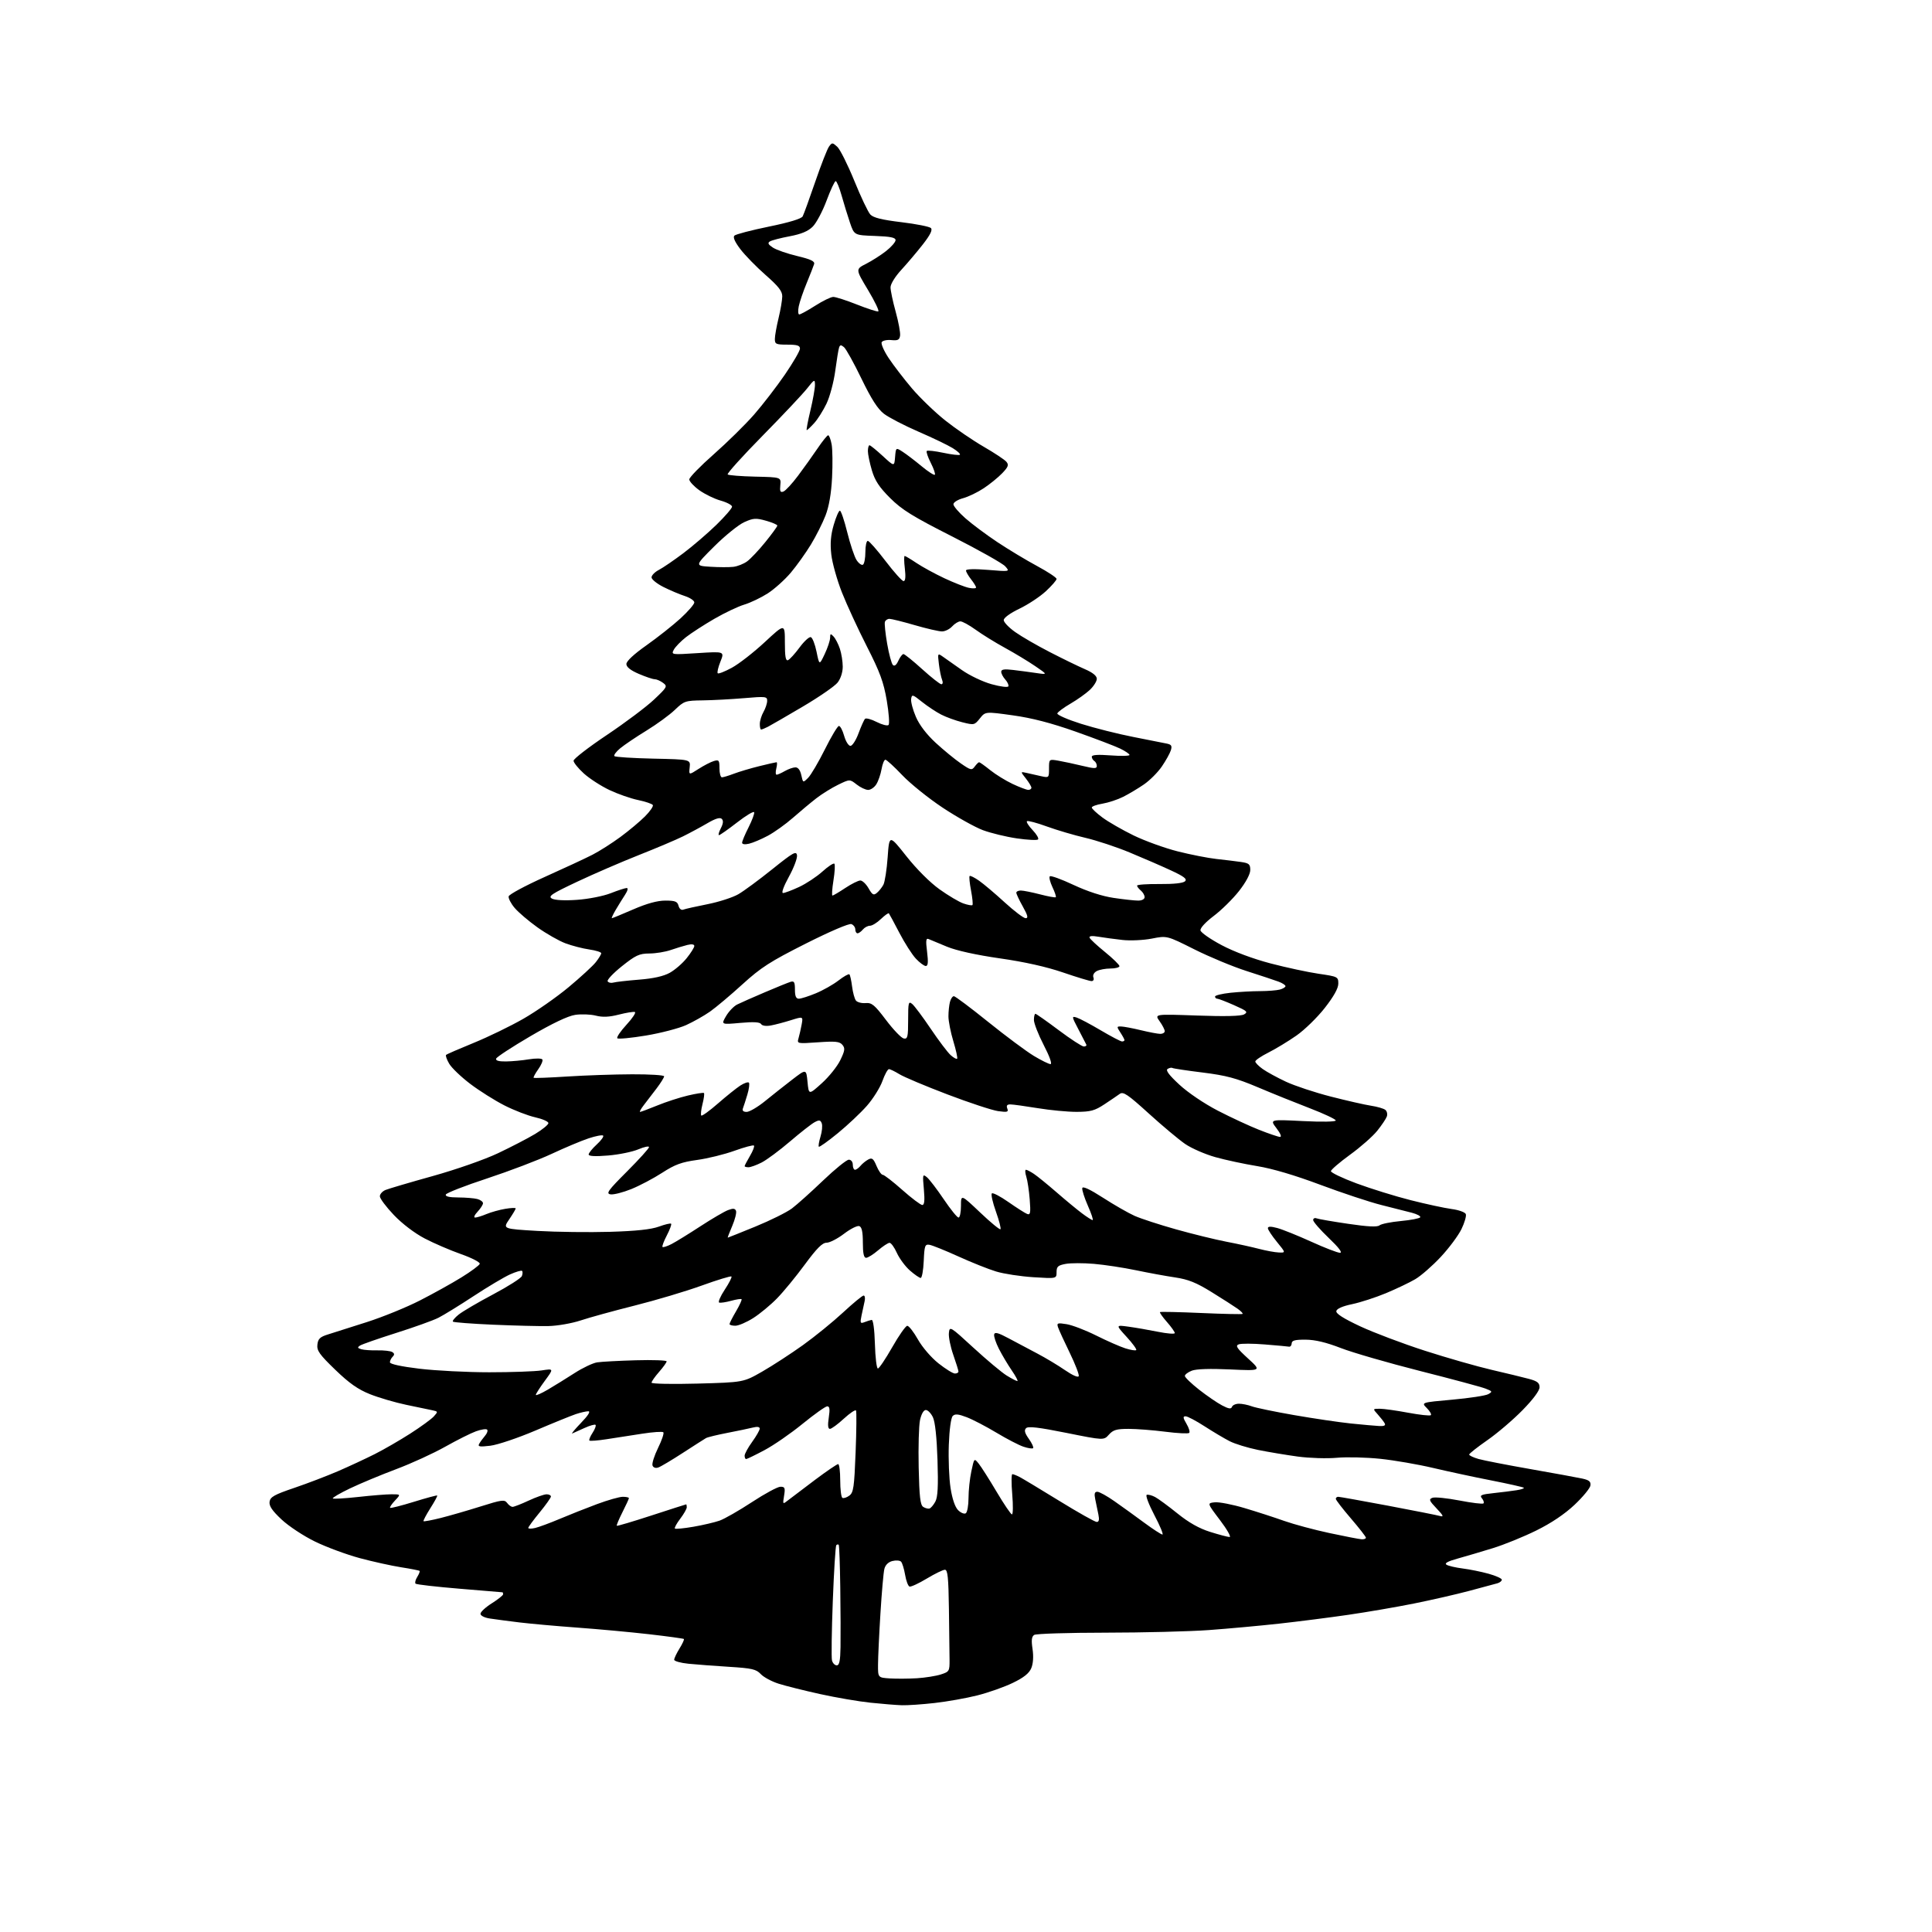 <?xml version="1.0" encoding="UTF-8" standalone="no"?>
<svg 
  version="1.1" 
  xmlns="http://www.w3.org/2000/svg" 
  xmlns:xlink="http://www.w3.org/1999/xlink" 
  xmlns:svg="http://www.w3.org/2000/svg"
  xmlns:rdf="http://www.w3.org/1999/02/22-rdf-syntax-ns#"
  xmlns:cc="http://creativecommons.org/ns#"
  xmlns:dc="http://purl.org/dc/elements/1.1/"
  viewBox="0 0 768 768"
  width="768"
  height="768"
>
<style>svg {background-color: white; }</style>"
<path stroke="none" fill="black" fill-rule="evenodd" d="M358.50,677.86C356.30,677.79 350.70,677.34 346.05,676.85C341.41,676.37 332.41,674.83 326.05,673.43C319.70,672.03 312.25,670.17 309.50,669.29C306.75,668.42 303.56,666.70 302.41,665.47C300.60,663.54 298.91,663.15 289.91,662.59C284.18,662.23 276.91,661.69 273.75,661.37C270.59,661.06 268.00,660.34 268.00,659.77C268.00,659.20 268.95,657.20 270.11,655.32C271.28,653.43 272.06,651.73 271.86,651.53C271.66,651.34 265.43,650.48 258.00,649.63C250.57,648.78 237.75,647.60 229.50,647.00C221.25,646.40 210.90,645.47 206.50,644.94C202.10,644.40 196.81,643.71 194.75,643.39C192.60,643.07 191.00,642.26 191.00,641.50C191.00,640.78 193.02,638.90 195.50,637.34C197.97,635.78 200.00,634.16 200.00,633.75C200.00,633.34 199.89,632.98 199.75,632.96C199.61,632.94 191.92,632.30 182.66,631.54C173.39,630.77 165.53,629.87 165.19,629.53C164.85,629.19 165.15,627.99 165.86,626.86C166.56,625.73 166.98,624.65 166.79,624.46C166.60,624.27 163.31,623.62 159.47,623.02C155.64,622.42 148.22,620.78 143.00,619.38C137.78,617.97 129.79,615.02 125.25,612.81C120.67,610.58 114.75,606.67 111.92,604.02C108.16,600.49 106.92,598.64 107.16,596.95C107.45,595.04 109.04,594.15 117.00,591.45C122.22,589.68 130.10,586.66 134.50,584.76C138.90,582.85 145.43,579.81 149.00,578.01C152.57,576.21 158.91,572.55 163.09,569.87C167.26,567.20 171.47,564.13 172.45,563.05C174.16,561.16 174.14,561.08 171.86,560.60C170.56,560.33 165.90,559.36 161.50,558.44C157.10,557.52 150.62,555.62 147.10,554.22C142.29,552.30 138.84,549.88 133.27,544.50C126.97,538.42 125.89,536.89 126.17,534.49C126.44,532.16 127.22,531.43 130.50,530.42C132.70,529.74 139.63,527.54 145.89,525.53C152.16,523.52 161.61,519.67 166.89,516.97C172.18,514.27 179.62,510.14 183.43,507.78C187.24,505.43 190.52,503.00 190.71,502.39C190.91,501.78 187.57,500.05 183.29,498.54C179.00,497.03 172.49,494.23 168.82,492.31C164.82,490.22 159.90,486.48 156.57,482.99C153.51,479.78 151.00,476.43 151.00,475.55C151.00,474.68 152.01,473.54 153.25,473.03C154.49,472.52 162.90,470.04 171.95,467.52C181.25,464.93 192.55,460.98 197.95,458.43C203.20,455.94 209.86,452.49 212.75,450.75C215.64,449.00 218.00,447.07 218.00,446.45C218.00,445.83 215.63,444.79 212.73,444.14C209.84,443.49 204.32,441.36 200.48,439.40C196.64,437.44 190.54,433.60 186.93,430.86C183.32,428.12 179.56,424.53 178.58,422.87C177.61,421.22 177.04,419.63 177.33,419.34C177.61,419.05 182.54,416.91 188.28,414.57C194.02,412.23 202.90,407.92 208.02,404.99C213.14,402.06 221.24,396.41 226.01,392.44C230.78,388.47 235.65,383.99 236.84,382.48C238.03,380.97 239.00,379.37 239.00,378.93C239.00,378.48 236.86,377.81 234.25,377.43C231.64,377.06 227.37,375.95 224.77,374.98C222.18,374.01 217.17,371.15 213.64,368.64C210.12,366.12 206.03,362.64 204.57,360.90C203.10,359.16 202.04,357.10 202.20,356.32C202.37,355.54 208.80,352.08 216.50,348.62C224.20,345.17 232.75,341.19 235.50,339.78C238.25,338.37 243.25,335.19 246.62,332.71C249.98,330.23 254.38,326.56 256.39,324.54C258.40,322.53 259.80,320.49 259.51,320.01C259.21,319.53 256.58,318.64 253.67,318.03C250.75,317.43 245.63,315.64 242.29,314.06C238.95,312.48 234.36,309.52 232.10,307.48C229.85,305.44 228.00,303.15 228.00,302.40C228.00,301.65 233.96,297.04 241.25,292.16C248.54,287.28 256.98,280.94 260.00,278.08C265.26,273.11 265.41,272.82 263.56,271.44C262.49,270.65 261.00,270.00 260.24,270.00C259.49,270.00 256.65,269.04 253.94,267.88C250.62,266.45 249.00,265.16 249.00,263.95C249.00,262.82 252.02,260.01 256.98,256.52C261.36,253.42 267.44,248.62 270.48,245.85C273.51,243.07 276.00,240.20 276.00,239.48C276.00,238.75 274.31,237.61 272.25,236.94C270.19,236.27 266.36,234.66 263.75,233.35C261.14,232.04 259.00,230.31 259.00,229.51C259.00,228.71 260.31,227.37 261.92,226.54C263.52,225.71 267.91,222.71 271.67,219.88C275.43,217.05 281.31,211.99 284.75,208.65C288.19,205.30 291.00,202.04 291.00,201.41C291.00,200.78 288.95,199.69 286.45,198.99C283.95,198.29 280.13,196.42 277.95,194.85C275.78,193.28 274.00,191.35 274.00,190.57C274.00,189.79 278.39,185.28 283.75,180.56C289.11,175.83 296.33,168.73 299.78,164.78C303.23,160.83 308.74,153.67 312.03,148.88C315.31,144.08 318.00,139.45 318.00,138.58C318.00,137.35 316.89,137.00 313.00,137.00C308.48,137.00 308.00,136.79 308.02,134.75C308.02,133.51 308.68,129.80 309.48,126.50C310.28,123.20 310.94,119.30 310.96,117.83C310.99,115.78 309.48,113.83 304.36,109.34C300.70,106.13 296.19,101.51 294.33,99.08C292.13,96.19 291.29,94.31 291.93,93.67C292.47,93.13 298.62,91.52 305.60,90.09C313.73,88.43 318.57,86.96 319.08,86.00C319.52,85.17 321.76,78.99 324.07,72.26C326.38,65.53 328.84,59.23 329.54,58.27C330.75,56.61 330.92,56.62 332.82,58.34C333.92,59.33 336.96,65.40 339.58,71.82C342.19,78.25 345.06,84.29 345.96,85.26C347.13,86.54 350.56,87.39 358.30,88.32C364.19,89.03 369.48,90.08 370.05,90.65C370.78,91.38 369.81,93.35 366.89,97.10C364.57,100.07 360.72,104.62 358.34,107.21C355.83,109.93 354.00,112.89 354.00,114.23C354.00,115.50 354.92,119.87 356.05,123.93C357.17,128.00 357.96,132.26 357.80,133.41C357.56,135.11 356.91,135.44 354.35,135.19C352.62,135.01 350.88,135.38 350.50,136.00C350.12,136.62 351.36,139.48 353.27,142.36C355.18,145.23 359.35,150.66 362.53,154.41C365.72,158.16 371.68,163.90 375.78,167.16C379.88,170.41 386.74,175.10 391.02,177.57C395.30,180.04 399.37,182.74 400.06,183.57C401.09,184.81 400.80,185.60 398.40,188.11C396.81,189.77 393.50,192.46 391.06,194.08C388.62,195.70 384.90,197.49 382.81,198.05C380.71,198.62 379.00,199.70 379.00,200.45C379.00,201.21 381.14,203.71 383.75,206.01C386.36,208.32 392.10,212.59 396.50,215.52C400.90,218.44 407.99,222.71 412.25,225.00C416.51,227.30 420.00,229.60 420.00,230.13C420.00,230.65 418.09,232.85 415.75,235.02C413.41,237.19 408.69,240.31 405.25,241.96C401.58,243.72 399.00,245.59 399.00,246.50C399.00,247.35 401.06,249.49 403.58,251.27C406.09,253.05 412.28,256.63 417.33,259.22C422.37,261.82 428.64,264.87 431.25,266.00C434.38,267.35 436.00,268.67 436.00,269.84C436.00,270.82 434.76,272.79 433.25,274.22C431.74,275.65 428.28,278.11 425.57,279.69C422.87,281.26 420.49,283.02 420.30,283.59C420.11,284.16 424.35,286.02 429.73,287.72C435.10,289.41 444.45,291.77 450.50,292.95C456.55,294.14 462.54,295.32 463.81,295.59C465.67,295.97 465.98,296.50 465.42,298.28C465.04,299.50 463.42,302.40 461.83,304.72C460.24,307.04 457.04,310.24 454.72,311.83C452.40,313.43 448.70,315.63 446.50,316.74C444.30,317.85 440.59,319.08 438.25,319.47C435.91,319.86 434.00,320.55 434.00,321.00C434.00,321.46 435.91,323.25 438.25,324.98C440.59,326.72 446.16,329.92 450.63,332.10C455.10,334.27 462.97,337.12 468.13,338.43C473.28,339.73 480.20,341.09 483.50,341.45C486.80,341.81 491.19,342.34 493.25,342.64C496.51,343.11 497.00,343.52 497.00,345.84C497.00,347.47 495.27,350.70 492.53,354.20C490.07,357.33 485.55,361.79 482.48,364.10C479.19,366.59 477.03,368.94 477.21,369.86C477.38,370.71 481.15,373.34 485.60,375.70C490.53,378.32 498.12,381.15 505.05,382.97C511.30,384.61 519.92,386.46 524.21,387.09C531.79,388.20 532.00,388.30 532.00,391.01C532.00,392.86 530.19,396.11 526.62,400.67C523.67,404.44 518.61,409.38 515.37,411.64C512.14,413.90 507.14,416.93 504.25,418.39C501.36,419.84 499.00,421.45 499.00,421.95C499.00,422.45 500.32,423.80 501.94,424.95C503.55,426.10 507.71,428.37 511.19,430.00C514.66,431.62 522.67,434.28 529.00,435.90C535.33,437.52 542.52,439.16 545.00,439.54C547.48,439.92 550.04,440.66 550.69,441.19C551.35,441.71 551.61,442.90 551.29,443.82C550.96,444.75 549.24,447.30 547.48,449.50C545.71,451.70 540.86,455.98 536.69,459.00C532.53,462.02 529.10,464.97 529.06,465.55C529.03,466.13 533.61,468.32 539.25,470.42C544.89,472.51 554.53,475.51 560.69,477.07C566.84,478.63 574.19,480.22 577.02,480.60C579.86,480.97 582.40,481.88 582.68,482.62C582.97,483.36 582.19,486.05 580.95,488.60C579.71,491.15 576.00,496.14 572.69,499.68C569.38,503.22 564.82,507.20 562.55,508.52C560.29,509.85 555.08,512.33 550.97,514.05C546.86,515.76 540.80,517.73 537.50,518.42C533.71,519.21 531.39,520.22 531.21,521.17C531.01,522.19 534.03,524.11 540.71,527.24C546.09,529.75 557.69,534.13 566.48,536.96C575.27,539.79 587.20,543.20 592.98,544.54C598.77,545.88 605.41,547.49 607.75,548.12C611.11,549.02 612.00,549.72 612.00,551.45C612.00,552.82 609.43,556.28 605.22,560.57C601.49,564.38 595.20,569.75 591.24,572.50C587.28,575.25 584.03,577.82 584.02,578.20C584.01,578.59 585.69,579.38 587.75,579.97C589.81,580.55 599.15,582.37 608.50,584.01C617.85,585.65 627.08,587.34 629.00,587.76C631.72,588.36 632.44,588.97 632.22,590.51C632.06,591.61 629.22,595.06 625.90,598.19C621.95,601.90 616.66,605.46 610.68,608.41C605.63,610.90 597.90,614.04 593.50,615.40C589.10,616.76 582.83,618.61 579.57,619.52C575.46,620.66 574.07,621.42 575.02,622.01C575.78,622.48 578.68,623.15 581.45,623.50C584.23,623.85 588.86,624.79 591.75,625.59C594.64,626.40 597.00,627.46 597.00,627.96C597.00,628.46 596.21,629.10 595.25,629.38C594.29,629.66 589.23,631.02 584.00,632.41C578.77,633.80 568.88,636.06 562.00,637.44C555.12,638.82 543.42,640.83 536.00,641.91C528.58,642.99 516.20,644.57 508.50,645.42C500.80,646.27 488.20,647.42 480.50,647.98C472.80,648.54 454.35,649.00 439.50,649.01C424.65,649.02 411.88,649.42 411.12,649.90C410.09,650.56 409.92,651.97 410.45,655.50C410.89,658.47 410.71,661.28 409.96,663.10C409.10,665.16 407.00,666.85 402.63,668.96C399.26,670.60 392.90,672.84 388.50,673.95C384.10,675.06 376.45,676.42 371.50,676.97C366.55,677.53 360.70,677.93 358.50,677.86zM364.50,667.13C367.80,666.92 372.07,666.24 374.00,665.62C377.36,664.54 377.50,664.30 377.46,659.75C377.44,657.14 377.32,648.02 377.21,639.50C377.04,627.09 376.72,624.00 375.62,624.00C374.86,624.00 371.62,625.58 368.41,627.51C365.20,629.44 362.12,630.87 361.55,630.68C360.99,630.50 360.19,628.39 359.79,625.99C359.38,623.60 358.65,621.25 358.17,620.77C357.68,620.28 356.14,620.18 354.73,620.53C353.12,620.94 351.94,622.10 351.55,623.67C351.20,625.04 350.50,632.99 349.99,641.33C349.47,649.68 349.04,658.84 349.03,661.70C349.00,666.89 349.00,666.89 353.75,667.20C356.36,667.36 361.20,667.33 364.50,667.13zM332.62,662.00C333.66,662.00 334.03,660.20 334.12,654.75C334.19,650.76 334.15,640.08 334.02,631.00C333.90,621.92 333.62,614.31 333.40,614.08C333.18,613.85 332.75,613.92 332.44,614.23C332.13,614.54 331.50,624.54 331.05,636.46C330.59,648.37 330.45,658.99 330.73,660.06C331.01,661.13 331.86,662.00 332.62,662.00zM541.25,611.89C542.21,611.95 542.99,611.66 542.97,611.25C542.95,610.84 540.25,607.38 536.97,603.56C533.69,599.74 531.00,596.26 531.00,595.81C531.00,595.36 531.44,595.00 531.97,595.00C532.51,595.00 541.40,596.59 551.72,598.53C562.05,600.48 571.40,602.33 572.50,602.65C574.03,603.09 573.70,602.39 571.08,599.65C568.12,596.54 567.90,595.98 569.40,595.40C570.36,595.03 575.18,595.52 580.13,596.47C585.08,597.43 589.39,597.95 589.70,597.63C590.02,597.31 589.75,596.40 589.09,595.60C588.07,594.38 588.78,594.06 593.69,593.54C596.89,593.20 601.01,592.68 602.85,592.39C604.70,592.11 605.99,591.66 605.74,591.41C605.48,591.15 599.70,589.85 592.89,588.51C586.07,587.18 575.63,584.93 569.68,583.53C563.73,582.12 554.28,580.49 548.68,579.90C543.08,579.32 535.31,579.13 531.41,579.49C527.52,579.85 520.54,579.63 515.91,579.01C511.29,578.38 504.15,577.19 500.05,576.36C495.95,575.52 490.89,573.97 488.81,572.90C486.73,571.84 482.25,569.18 478.86,566.99C475.46,564.79 472.06,563.00 471.29,563.00C470.17,563.00 470.24,563.59 471.64,565.97C472.61,567.60 473.10,569.24 472.73,569.60C472.36,569.97 468.08,569.76 463.21,569.13C458.35,568.51 451.77,568.00 448.61,568.00C443.87,568.00 442.49,568.40 440.81,570.29C438.77,572.58 438.77,572.58 423.89,569.59C412.88,567.38 408.71,566.89 407.88,567.72C407.05,568.55 407.34,569.66 408.99,571.98C410.21,573.70 410.97,575.36 410.68,575.66C410.38,575.96 408.64,575.70 406.82,575.08C404.99,574.47 400.16,571.96 396.07,569.50C391.98,567.04 386.67,564.28 384.27,563.36C380.92,562.08 379.63,561.97 378.73,562.87C378.03,563.57 377.39,568.27 377.17,574.34C376.96,580.00 377.27,587.72 377.86,591.50C378.53,595.84 379.64,599.08 380.86,600.31C381.93,601.37 383.29,601.94 383.90,601.56C384.50,601.19 385.00,598.46 385.00,595.49C385.00,592.52 385.51,587.73 386.13,584.85C387.25,579.59 387.25,579.59 389.05,581.81C390.03,583.03 393.24,588.07 396.17,593.01C399.10,597.95 401.85,602.00 402.27,602.00C402.70,602.00 402.75,598.40 402.38,594.00C402.01,589.60 402.03,586.00 402.42,586.00C402.81,586.00 404.11,586.51 405.32,587.13C406.52,587.76 413.62,592.03 421.10,596.63C428.58,601.24 435.27,605.00 435.97,605.00C436.86,605.00 437.06,604.09 436.62,602.00C436.28,600.35 435.72,597.65 435.38,596.00C434.91,593.75 435.12,593.00 436.21,593.00C437.01,593.00 440.11,594.71 443.08,596.81C446.06,598.90 451.36,602.72 454.86,605.31C458.36,607.89 461.61,610.00 462.08,610.00C462.56,610.00 461.12,606.53 458.88,602.28C456.65,598.03 455.28,594.41 455.85,594.22C456.42,594.03 457.93,594.42 459.19,595.10C460.46,595.78 464.46,598.72 468.08,601.64C472.58,605.27 476.69,607.59 481.08,608.96C484.61,610.07 488.08,610.98 488.78,610.99C489.49,610.99 487.76,607.96 484.95,604.25C479.83,597.50 479.83,597.50 482.91,597.19C484.60,597.02 489.93,598.05 494.74,599.49C499.56,600.92 506.65,603.22 510.50,604.59C514.35,605.95 522.45,608.13 528.50,609.42C534.55,610.72 540.29,611.82 541.25,611.89zM212.75,607.39C214.26,607.03 218.65,605.41 222.50,603.78C226.35,602.15 233.02,599.51 237.32,597.91C241.62,596.31 246.23,595.00 247.57,595.00C248.91,595.00 250.00,595.24 250.00,595.53C250.00,595.83 248.84,598.35 247.43,601.13C246.02,603.92 245.01,606.34 245.18,606.51C245.36,606.69 251.57,604.84 259.00,602.42C266.43,600.00 272.61,598.01 272.75,598.01C272.89,598.00 273.00,598.52 273.00,599.16C273.00,599.79 271.83,601.85 270.40,603.72C268.97,605.60 268.02,607.35 268.28,607.62C268.55,607.88 271.86,607.56 275.63,606.91C279.41,606.26 284.09,605.16 286.04,604.48C287.99,603.79 293.78,600.48 298.90,597.12C304.03,593.75 309.13,591.00 310.24,591.00C312.00,591.00 312.19,591.46 311.69,594.54C311.11,598.09 311.11,598.09 313.39,596.29C314.64,595.31 319.42,591.69 324.01,588.25C328.60,584.81 332.72,582.00 333.18,582.00C333.63,582.00 334.00,584.90 334.00,588.44C334.00,591.98 334.38,595.12 334.85,595.41C335.32,595.70 336.56,595.31 337.60,594.55C339.28,593.33 339.57,591.30 340.12,577.33C340.46,568.62 340.53,561.14 340.28,560.70C340.03,560.27 337.85,561.73 335.43,563.95C333.02,566.18 330.53,568.00 329.91,568.00C329.13,568.00 328.98,566.59 329.45,563.50C329.96,560.10 329.80,559.01 328.81,559.04C328.09,559.07 323.68,562.21 319.00,566.02C314.32,569.84 307.51,574.54 303.85,576.48C300.20,578.42 296.94,580.00 296.60,580.00C296.27,580.00 296.00,579.39 296.00,578.65C296.00,577.91 297.35,575.44 299.00,573.16C300.65,570.88 302.00,568.51 302.00,567.90C302.00,567.18 301.03,567.03 299.25,567.48C297.74,567.86 293.19,568.81 289.15,569.59C285.11,570.37 281.28,571.30 280.65,571.66C280.02,572.02 275.90,574.66 271.50,577.51C267.10,580.37 262.70,582.99 261.71,583.34C260.63,583.72 259.71,583.42 259.39,582.57C259.09,581.80 260.08,578.66 261.59,575.58C263.10,572.51 264.04,569.71 263.69,569.35C263.33,569.00 259.55,569.25 255.27,569.92C251.00,570.58 244.63,571.57 241.13,572.11C237.63,572.66 234.56,572.89 234.30,572.64C234.05,572.38 234.61,571.00 235.56,569.56C236.50,568.12 237.03,566.70 236.74,566.41C236.45,566.12 234.48,566.67 232.36,567.64C230.24,568.60 228.05,569.59 227.50,569.82C226.95,570.05 228.51,568.17 230.96,565.62C233.80,562.68 234.85,561.00 233.86,561.00C233.00,561.00 230.77,561.51 228.90,562.13C227.03,562.76 219.79,565.70 212.80,568.68C205.82,571.65 197.76,574.36 194.90,574.70C190.59,575.21 189.83,575.07 190.50,573.91C190.94,573.13 191.98,571.71 192.81,570.74C193.64,569.78 194.01,568.68 193.64,568.30C193.26,567.92 191.27,568.22 189.22,568.96C187.18,569.69 181.68,572.45 177.00,575.08C172.32,577.72 163.55,581.74 157.50,584.01C151.45,586.28 143.20,589.72 139.16,591.65C135.13,593.58 132.04,595.38 132.31,595.65C132.58,595.91 137.10,595.65 142.36,595.07C147.62,594.48 153.59,594.00 155.63,594.00C159.35,594.00 159.35,594.00 157.00,596.50C155.71,597.87 154.85,599.17 155.08,599.39C155.31,599.60 159.55,598.53 164.50,597.00C169.45,595.47 173.64,594.34 173.80,594.49C173.97,594.65 172.73,596.93 171.06,599.56C169.39,602.20 168.18,604.51 168.36,604.70C168.55,604.88 171.58,604.32 175.10,603.44C178.62,602.56 185.76,600.50 190.97,598.86C199.42,596.19 200.55,596.04 201.58,597.43C202.21,598.30 203.19,599.00 203.76,599.00C204.33,599.00 207.21,597.88 210.15,596.51C213.09,595.14 216.29,594.02 217.25,594.01C218.21,594.00 219.00,594.40 219.00,594.89C219.00,595.37 216.97,598.23 214.50,601.24C212.03,604.24 210.00,607.00 210.00,607.37C210.00,607.74 211.24,607.75 212.75,607.39zM369.50,599.65C370.05,599.48 371.09,598.25 371.81,596.92C372.78,595.12 373.01,590.85 372.67,580.36C372.38,571.32 371.72,565.19 370.84,563.36C370.09,561.79 368.82,560.50 368.03,560.50C367.16,560.50 366.25,562.08 365.72,564.50C365.25,566.70 365.01,575.16 365.19,583.29C365.45,595.06 365.82,598.28 367.01,599.03C367.83,599.54 368.95,599.83 369.50,599.65zM548.31,566.87C550.29,566.96 550.91,566.63 550.41,565.75C550.02,565.06 548.79,563.49 547.68,562.25C545.65,560.00 545.65,560.00 548.50,560.00C550.06,560.00 555.13,560.71 559.76,561.58C564.39,562.44 568.45,562.88 568.78,562.55C569.12,562.22 568.39,560.94 567.17,559.72C564.94,557.50 564.94,557.50 577.31,556.39C584.11,555.78 590.53,554.80 591.59,554.21C593.36,553.22 593.28,553.05 590.50,551.98C588.85,551.34 577.15,548.19 564.50,544.99C551.85,541.78 537.67,537.68 533.00,535.87C527.20,533.62 522.76,532.56 519.01,532.54C514.81,532.51 513.51,532.85 513.47,534.00C513.43,534.83 512.96,535.42 512.41,535.32C511.86,535.22 507.53,534.82 502.77,534.44C498.02,534.05 493.36,534.03 492.41,534.40C490.99,534.94 491.65,535.94 496.09,540.00C501.50,544.95 501.50,544.95 489.00,544.37C481.01,544.00 475.51,544.18 473.75,544.87C472.24,545.46 471.00,546.41 471.00,546.96C471.00,547.52 473.55,549.97 476.66,552.42C479.78,554.86 483.89,557.68 485.81,558.68C488.42,560.05 489.39,560.19 489.73,559.25C489.97,558.56 491.22,558.00 492.52,558.00C493.81,558.00 496.09,558.47 497.59,559.03C499.09,559.60 506.66,561.17 514.41,562.52C522.16,563.87 532.33,565.37 537.00,565.86C541.67,566.34 546.76,566.79 548.31,566.87zM217.75,552.41C220.36,550.88 225.14,547.92 228.37,545.84C231.60,543.75 235.65,541.83 237.37,541.56C239.09,541.29 246.01,540.92 252.75,540.73C259.49,540.54 265.00,540.74 265.00,541.16C265.00,541.58 263.65,543.47 262.00,545.35C260.35,547.23 259.00,549.15 259.00,549.63C259.00,550.11 267.22,550.27 277.26,550.00C295.53,549.50 295.53,549.50 303.02,545.21C307.13,542.85 314.40,538.12 319.17,534.71C323.94,531.29 331.11,525.46 335.11,521.75C339.11,518.04 342.79,515.00 343.30,515.00C343.80,515.00 343.98,516.01 343.70,517.25C343.41,518.49 342.86,521.03 342.48,522.90C341.85,525.94 341.97,526.22 343.64,525.58C344.66,525.18 345.95,524.77 346.50,524.68C347.09,524.57 347.62,528.45 347.79,534.25C347.94,539.61 348.48,544.00 348.97,544.00C349.46,544.00 352.03,540.19 354.68,535.53C357.33,530.87 360.02,527.04 360.65,527.03C361.29,527.01 363.20,529.46 364.90,532.47C366.66,535.59 370.18,539.67 373.08,541.97C375.89,544.19 378.81,546.00 379.59,546.00C380.37,546.00 381.00,545.65 381.00,545.22C381.00,544.78 380.08,541.80 378.95,538.59C377.82,535.37 377.03,531.46 377.20,529.89C377.49,527.10 377.68,527.21 387.02,535.80C392.26,540.61 398.16,545.55 400.14,546.78C402.12,548.00 404.04,549.00 404.42,549.00C404.79,549.00 403.79,547.09 402.18,544.75C400.58,542.41 398.29,538.55 397.08,536.17C395.87,533.80 395.02,531.23 395.19,530.46C395.43,529.41 396.84,529.79 401.00,532.03C404.02,533.65 409.16,536.38 412.42,538.09C415.67,539.80 420.61,542.76 423.39,544.68C426.39,546.74 428.60,547.70 428.82,547.03C429.03,546.41 427.40,542.21 425.21,537.70C423.01,533.19 420.93,528.65 420.59,527.62C420.02,525.92 420.36,525.80 423.98,526.38C426.19,526.73 431.48,528.76 435.75,530.89C440.01,533.02 445.22,535.31 447.32,535.98C449.42,536.65 451.37,536.96 451.66,536.68C451.95,536.39 450.23,534.02 447.84,531.42C443.50,526.68 443.50,526.68 448.50,527.36C451.25,527.73 456.54,528.64 460.25,529.39C463.96,530.14 467.00,530.38 467.00,529.91C467.00,529.45 465.59,527.46 463.87,525.50C462.14,523.54 460.91,521.77 461.12,521.58C461.33,521.39 468.70,521.55 477.50,521.94C486.30,522.33 493.70,522.49 493.94,522.30C494.18,522.11 493.29,521.18 491.95,520.23C490.61,519.28 485.99,516.32 481.67,513.65C475.54,509.85 472.37,508.58 467.16,507.80C463.50,507.26 456.45,505.97 451.50,504.93C446.55,503.90 439.06,502.76 434.85,502.40C430.64,502.04 425.57,502.05 423.60,502.42C420.56,502.99 420.00,503.50 420.00,505.69C420.00,508.29 420.00,508.29 410.75,507.71C405.66,507.38 399.02,506.37 396.00,505.45C392.98,504.54 386.23,501.85 381.00,499.47C375.77,497.10 370.60,495.01 369.50,494.83C367.69,494.53 367.47,495.14 367.20,501.25C367.04,504.96 366.49,508.00 365.99,508.00C365.48,508.00 363.56,506.67 361.71,505.05C359.86,503.43 357.53,500.28 356.52,498.05C355.52,495.82 354.20,494.02 353.60,494.04C352.99,494.06 350.94,495.41 349.04,497.04C347.13,498.67 345.00,500.00 344.29,500.00C343.38,500.00 343.00,498.22 343.00,493.97C343.00,489.72 342.59,487.78 341.60,487.40C340.83,487.10 338.09,488.47 335.52,490.43C332.95,492.39 329.83,494.00 328.58,494.00C326.89,494.00 324.70,496.20 319.95,502.64C316.46,507.39 311.49,513.45 308.91,516.09C306.34,518.74 302.06,522.27 299.42,523.95C296.77,525.63 293.57,527.00 292.30,527.00C291.04,527.00 290.00,526.70 290.00,526.34C290.00,525.97 291.16,523.69 292.59,521.26C294.01,518.83 295.00,516.67 294.78,516.45C294.57,516.23 292.70,516.52 290.63,517.09C288.57,517.66 286.44,517.98 285.90,517.80C285.36,517.62 286.34,515.32 288.08,512.69C289.82,510.06 291.03,507.69 290.76,507.43C290.49,507.16 285.15,508.79 278.89,511.05C272.62,513.32 260.66,516.88 252.31,518.98C243.96,521.08 234.28,523.74 230.81,524.90C227.34,526.05 221.57,527.06 218.00,527.13C214.43,527.21 204.54,526.96 196.04,526.59C187.54,526.22 180.34,525.67 180.04,525.37C179.74,525.07 180.78,523.80 182.35,522.55C183.91,521.30 190.07,517.69 196.03,514.53C201.99,511.37 207.13,508.10 207.46,507.25C207.78,506.41 207.82,505.48 207.53,505.20C207.25,504.92 205.10,505.54 202.76,506.59C200.42,507.64 193.90,511.52 188.27,515.22C182.65,518.91 176.35,522.79 174.27,523.84C172.20,524.89 164.65,527.60 157.50,529.86C150.35,532.13 143.88,534.38 143.12,534.88C142.01,535.60 142.10,535.89 143.62,536.34C144.65,536.65 147.57,536.85 150.09,536.79C152.62,536.74 155.25,537.03 155.93,537.46C156.83,538.01 156.87,538.53 156.09,539.31C155.49,539.91 155.00,540.91 155.00,541.54C155.00,542.24 159.46,543.21 166.75,544.09C173.21,544.86 185.70,545.50 194.50,545.50C203.30,545.50 212.67,545.17 215.33,544.76C220.16,544.02 220.16,544.02 216.58,548.89C214.61,551.57 213.00,554.09 213.00,554.48C213.00,554.87 215.14,553.94 217.75,552.41zM508.32,497.88C511.13,498.00 511.13,498.00 507.57,493.65C505.61,491.25 504.00,488.81 504.00,488.23C504.00,487.48 505.13,487.46 507.75,488.16C509.81,488.72 515.87,491.16 521.21,493.58C526.55,496.01 531.70,498.00 532.65,498.00C533.77,498.00 532.23,495.96 528.18,492.10C524.78,488.85 522.00,485.65 522.00,484.99C522.00,484.33 522.62,484.02 523.38,484.32C524.14,484.61 529.79,485.59 535.95,486.49C543.79,487.65 547.50,487.83 548.39,487.09C549.08,486.52 552.89,485.75 556.86,485.38C560.82,485.01 564.29,484.34 564.56,483.90C564.84,483.46 563.36,482.65 561.28,482.10C559.20,481.56 553.67,480.15 549.00,478.98C544.33,477.80 533.45,474.19 524.82,470.96C514.82,467.21 505.78,464.53 499.82,463.56C494.70,462.73 487.18,461.12 483.12,459.98C479.07,458.85 473.67,456.49 471.12,454.75C468.58,453.00 462.06,447.54 456.63,442.61C448.31,435.05 446.51,433.84 445.13,434.83C444.24,435.48 441.48,437.35 439.00,438.99C435.18,441.51 433.52,441.96 428.00,441.98C424.43,441.99 417.45,441.33 412.50,440.51C407.55,439.70 402.66,439.03 401.64,439.02C400.33,439.01 399.97,439.48 400.41,440.64C400.96,442.05 400.45,442.20 396.77,441.69C394.42,441.36 385.36,438.38 376.62,435.05C367.89,431.73 359.29,428.11 357.51,427.00C355.72,425.90 353.86,425.00 353.37,425.00C352.87,425.00 351.70,427.14 350.77,429.75C349.83,432.36 347.06,436.78 344.61,439.57C342.16,442.36 336.96,447.26 333.05,450.46C329.14,453.66 325.74,456.08 325.50,455.84C325.26,455.60 325.56,453.77 326.17,451.79C326.78,449.80 327.00,447.44 326.66,446.54C326.14,445.19 325.65,445.11 323.81,446.10C322.59,446.75 318.20,450.19 314.05,453.74C309.90,457.29 304.83,461.05 302.79,462.10C300.75,463.14 298.39,464.00 297.54,464.00C296.69,464.00 296.00,463.80 296.00,463.56C296.00,463.31 296.96,461.49 298.12,459.51C299.29,457.53 300.01,455.67 299.71,455.38C299.42,455.08 295.92,456.02 291.95,457.45C287.97,458.89 281.29,460.53 277.11,461.10C270.92,461.95 268.33,462.90 263.25,466.18C259.82,468.41 254.28,471.33 250.95,472.68C247.62,474.02 243.90,474.97 242.69,474.77C240.80,474.47 241.68,473.24 249.25,465.67C254.06,460.85 258.00,456.50 258.00,455.99C258.00,455.49 256.09,455.88 253.75,456.88C251.41,457.87 246.01,458.98 241.75,459.33C236.62,459.76 234.00,459.62 234.00,458.93C234.00,458.36 235.44,456.57 237.19,454.97C238.95,453.37 240.10,451.77 239.76,451.42C239.41,451.08 236.81,451.57 233.98,452.51C231.14,453.45 224.52,456.23 219.26,458.69C214.00,461.15 202.47,465.53 193.65,468.44C184.82,471.34 177.42,474.23 177.21,474.86C176.96,475.62 178.61,476.00 182.17,476.01C185.10,476.02 188.51,476.30 189.75,476.63C190.99,476.96 192.00,477.71 192.00,478.30C192.00,478.89 191.02,480.41 189.83,481.69C188.63,482.96 188.19,484.00 188.86,484.00C189.52,484.00 191.56,483.38 193.38,482.61C195.21,481.85 198.57,480.91 200.85,480.53C203.13,480.14 205.00,480.07 205.00,480.37C205.00,480.67 203.84,482.62 202.42,484.71C199.84,488.50 199.84,488.50 213.67,489.31C221.28,489.75 234.25,489.91 242.50,489.67C252.89,489.36 258.85,488.72 261.91,487.60C264.33,486.71 266.52,486.19 266.78,486.45C267.04,486.70 266.27,488.79 265.08,491.08C263.88,493.37 263.11,495.44 263.36,495.69C263.61,495.94 265.22,495.42 266.93,494.54C268.65,493.65 273.80,490.48 278.38,487.49C282.97,484.50 287.92,481.60 289.39,481.04C291.42,480.27 292.19,480.34 292.58,481.34C292.85,482.06 292.18,484.75 291.08,487.32C289.97,489.90 289.17,492.00 289.29,491.99C289.40,491.99 294.36,490.00 300.31,487.57C306.25,485.14 312.77,481.90 314.81,480.37C316.84,478.84 322.40,473.86 327.17,469.29C331.94,464.73 336.55,461.00 337.42,461.00C338.33,461.00 339.00,461.84 339.00,463.00C339.00,464.10 339.39,465.00 339.88,465.00C340.36,465.00 341.34,464.30 342.05,463.45C342.75,462.59 344.15,461.46 345.14,460.92C346.65,460.11 347.20,460.54 348.43,463.48C349.24,465.41 350.35,467.00 350.90,467.00C351.45,467.00 354.95,469.70 358.66,473.00C362.38,476.30 365.96,479.00 366.62,479.00C367.47,479.00 367.65,477.24 367.25,472.75C366.71,466.85 366.78,466.58 368.46,467.97C369.44,468.78 372.45,472.72 375.15,476.72C377.85,480.72 380.50,484.00 381.03,484.00C381.56,484.00 382.00,481.92 382.00,479.37C382.00,474.75 382.00,474.75 389.59,481.95C393.76,485.92 397.41,488.92 397.70,488.64C397.99,488.35 397.17,485.19 395.89,481.61C394.61,478.04 393.88,474.79 394.27,474.40C394.66,474.01 397.63,475.56 400.88,477.84C404.14,480.12 407.48,482.25 408.31,482.57C409.59,483.06 409.75,482.18 409.33,476.82C409.06,473.35 408.45,469.26 407.97,467.75C407.49,466.24 407.43,465.00 407.83,465.00C408.23,465.00 409.67,465.75 411.03,466.66C412.39,467.57 416.43,470.86 420.00,473.96C423.57,477.07 428.12,480.82 430.09,482.30C432.07,483.79 433.98,485.00 434.33,485.00C434.69,485.00 433.84,482.43 432.45,479.30C431.07,476.16 430.06,473.01 430.22,472.29C430.40,471.43 433.26,472.77 438.50,476.14C442.90,478.98 448.52,482.20 451.00,483.31C453.48,484.42 460.90,486.84 467.50,488.69C474.10,490.55 483.10,492.75 487.50,493.60C491.90,494.44 497.75,495.73 500.50,496.45C503.25,497.17 506.77,497.82 508.32,497.88zM508.80,451.94C509.59,451.98 509.04,450.61 507.42,448.49C504.75,444.98 504.75,444.98 517.87,445.64C525.52,446.03 530.99,445.93 530.98,445.40C530.96,444.91 526.35,442.73 520.73,440.57C515.10,438.41 505.77,434.65 500.00,432.20C491.43,428.58 487.41,427.51 478.11,426.35C471.84,425.58 466.42,424.76 466.06,424.54C465.70,424.31 464.84,424.48 464.15,424.91C463.27,425.45 464.68,427.34 468.83,431.18C472.28,434.37 478.69,438.70 484.13,441.52C489.28,444.18 496.65,447.60 500.50,449.12C504.35,450.64 508.09,451.91 508.80,451.94zM285.40,438.65C288.76,435.72 292.75,432.52 294.28,431.53C295.81,430.54 297.35,430.01 297.69,430.36C298.04,430.70 297.77,432.84 297.09,435.10C296.41,437.36 295.62,439.84 295.32,440.60C294.97,441.51 295.49,442.00 296.80,442.00C297.91,442.00 301.18,440.09 304.06,437.75C306.93,435.41 311.81,431.56 314.90,429.18C320.50,424.87 320.50,424.87 321.00,430.07C321.50,435.27 321.50,435.27 326.67,430.61C329.52,428.05 332.82,423.93 334.02,421.45C335.87,417.64 336.00,416.70 334.87,415.34C333.76,414.01 332.12,413.84 325.16,414.33C316.88,414.91 316.80,414.89 317.43,412.71C317.79,411.49 318.34,409.04 318.67,407.26C319.26,404.02 319.26,404.02 314.38,405.55C311.70,406.39 308.09,407.34 306.38,407.65C304.52,407.99 302.97,407.76 302.55,407.08C302.05,406.28 299.54,406.14 294.24,406.62C286.64,407.31 286.64,407.31 288.62,403.91C289.71,402.05 291.70,399.97 293.05,399.30C294.40,398.63 299.32,396.45 304.00,394.46C308.68,392.46 313.29,390.59 314.25,390.30C315.69,389.86 316.00,390.40 316.00,393.38C316.00,396.00 316.43,397.00 317.56,397.00C318.43,397.00 321.46,396.03 324.31,394.85C327.17,393.67 331.22,391.38 333.32,389.75C335.42,388.13 337.37,387.03 337.65,387.32C337.94,387.60 338.42,389.78 338.72,392.17C339.02,394.55 339.71,397.06 340.25,397.74C340.79,398.42 342.51,398.87 344.08,398.74C346.56,398.53 347.65,399.44 352.22,405.49C355.12,409.33 358.29,412.63 359.25,412.81C360.79,413.11 361.00,412.24 361.00,405.45C361.00,398.45 361.15,397.88 362.63,399.11C363.52,399.85 366.84,404.29 370.00,408.98C373.16,413.67 376.71,418.36 377.88,419.41C379.05,420.46 380.22,421.11 380.47,420.86C380.73,420.60 380.05,417.49 378.98,413.95C377.90,410.40 377.02,405.93 377.02,404.00C377.02,402.07 377.30,399.49 377.63,398.25C377.96,397.01 378.66,396.00 379.18,396.00C379.70,396.00 385.83,400.60 392.81,406.22C399.79,411.84 407.95,417.91 410.94,419.72C413.93,421.52 416.93,423.00 417.60,423.00C418.32,423.00 417.22,419.91 414.91,415.45C412.76,411.29 411.00,406.79 411.00,405.45C411.00,404.10 411.27,403.00 411.59,403.00C411.91,403.00 416.08,405.93 420.84,409.50C425.60,413.07 430.10,416.00 430.83,416.00C431.57,416.00 432.01,415.66 431.83,415.25C431.64,414.84 430.23,412.10 428.68,409.16C426.00,404.05 425.97,403.86 428.01,404.50C429.18,404.87 433.49,407.16 437.60,409.59C441.70,412.01 445.49,414.00 446.03,414.00C446.56,414.00 447.00,413.76 447.00,413.46C447.00,413.17 446.27,411.82 445.38,410.46C443.87,408.15 443.88,408.00 445.63,408.04C446.66,408.06 450.20,408.72 453.50,409.52C456.80,410.32 460.29,410.98 461.25,410.98C462.21,410.99 463.00,410.51 463.00,409.90C463.00,409.30 462.08,407.52 460.96,405.95C458.93,403.09 458.93,403.09 475.78,403.69C486.95,404.09 493.29,403.94 494.54,403.24C496.21,402.30 495.74,401.86 490.60,399.59C487.38,398.16 484.36,397.00 483.88,397.00C483.39,397.00 483.00,396.61 483.00,396.14C483.00,395.67 485.77,395.00 489.15,394.64C492.53,394.29 497.81,393.99 500.90,393.99C503.98,393.98 507.51,393.70 508.75,393.37C509.99,393.04 511.00,392.42 511.00,392.00C511.00,391.59 509.76,390.78 508.25,390.22C506.74,389.66 501.03,387.76 495.56,386.01C490.09,384.26 480.73,380.37 474.75,377.37C463.88,371.92 463.88,371.92 457.90,373.10C454.58,373.75 449.37,374.00 446.21,373.65C443.07,373.30 438.75,372.72 436.62,372.36C434.09,371.93 432.87,372.06 433.12,372.74C433.33,373.31 436.09,375.88 439.25,378.44C442.41,381.01 445.00,383.54 445.00,384.05C445.00,384.57 443.40,385.00 441.43,385.00C439.47,385.00 437.01,385.46 435.97,386.02C434.87,386.61 434.31,387.65 434.64,388.52C434.97,389.37 434.65,390.00 433.89,390.00C433.16,390.00 428.05,388.45 422.53,386.56C415.99,384.32 407.29,382.37 397.50,380.97C388.15,379.63 380.24,377.89 376.50,376.35C373.20,375.00 369.90,373.62 369.16,373.30C368.09,372.83 367.96,373.83 368.53,378.36C369.04,382.50 368.91,384.00 368.02,384.00C367.35,384.00 365.57,382.68 364.06,381.06C362.55,379.45 359.60,374.83 357.51,370.81C355.42,366.79 353.54,363.31 353.34,363.07C353.14,362.84 351.72,363.85 350.18,365.32C348.65,366.80 346.68,368.00 345.82,368.00C344.95,368.00 343.68,368.68 343.00,369.50C342.32,370.32 341.36,371.00 340.88,371.00C340.39,371.00 340.00,370.31 340.00,369.47C340.00,368.63 339.30,367.67 338.44,367.34C337.54,366.99 329.93,370.25 320.32,375.09C306.10,382.26 302.52,384.56 295.12,391.29C290.38,395.61 284.57,400.49 282.22,402.14C279.86,403.79 275.59,406.20 272.72,407.50C269.85,408.79 262.68,410.66 256.80,411.64C250.91,412.62 245.78,413.11 245.40,412.73C245.02,412.35 246.66,409.92 249.05,407.33C251.43,404.75 252.93,402.48 252.37,402.29C251.81,402.10 248.94,402.57 245.99,403.32C242.14,404.31 239.56,404.42 236.84,403.73C234.75,403.20 231.05,403.06 228.63,403.43C225.76,403.86 219.56,406.81 210.92,411.86C203.60,416.14 197.44,420.17 197.23,420.82C196.96,421.61 198.26,421.98 201.17,421.94C203.55,421.91 207.65,421.53 210.29,421.09C212.92,420.66 215.31,420.69 215.60,421.16C215.89,421.63 215.15,423.39 213.95,425.06C212.76,426.74 211.94,428.26 212.14,428.44C212.34,428.62 218.35,428.39 225.50,427.93C232.65,427.47 244.24,427.07 251.25,427.05C258.26,427.02 264.00,427.38 264.00,427.85C264.00,428.32 262.67,430.45 261.05,432.60C259.42,434.74 257.14,437.74 255.96,439.25C254.79,440.76 254.10,442.00 254.44,442.00C254.77,442.00 257.84,440.85 261.27,439.45C264.70,438.04 270.18,436.26 273.46,435.49C276.73,434.71 279.60,434.27 279.84,434.50C280.07,434.74 279.81,436.72 279.25,438.92C278.69,441.11 278.48,443.14 278.77,443.44C279.07,443.73 282.05,441.58 285.40,438.65zM243.83,390.59C244.75,390.33 249.32,389.80 254.00,389.43C259.65,388.99 263.74,388.08 266.21,386.72C268.26,385.59 271.30,382.97 272.96,380.89C274.63,378.82 276.00,376.63 276.00,376.04C276.00,375.37 274.96,375.21 273.25,375.63C271.74,376.00 268.76,376.91 266.62,377.65C264.49,378.39 260.67,379.02 258.12,379.03C254.10,379.06 252.69,379.72 247.22,384.08C243.77,386.84 241.22,389.54 241.55,390.09C241.89,390.63 242.92,390.86 243.83,390.59zM243.23,365.00C243.46,365.00 247.28,363.43 251.72,361.50C257.16,359.14 261.34,358.00 264.49,358.00C268.39,358.00 269.28,358.35 269.73,360.06C270.05,361.28 270.82,361.90 271.64,361.59C272.39,361.30 276.72,360.32 281.26,359.43C285.79,358.53 291.30,356.75 293.50,355.47C295.70,354.20 301.77,349.72 307.00,345.52C315.30,338.86 316.54,338.16 316.82,339.98C317.00,341.13 315.55,344.98 313.59,348.53C311.48,352.38 310.54,355.00 311.27,354.99C311.95,354.98 314.81,353.90 317.64,352.59C320.47,351.27 324.64,348.51 326.92,346.46C329.19,344.40 331.33,343.00 331.67,343.34C332.01,343.67 331.85,346.66 331.31,349.98C330.78,353.29 330.60,356.00 330.92,356.00C331.24,355.99 333.52,354.65 336.00,353.00C338.48,351.35 341.18,350.01 342.00,350.01C342.82,350.01 344.29,351.41 345.27,353.12C346.76,355.74 347.27,356.02 348.57,354.94C349.42,354.24 350.58,352.78 351.16,351.70C351.74,350.61 352.51,345.68 352.86,340.74C353.50,331.76 353.50,331.76 360.33,340.39C364.39,345.52 369.72,350.84 373.48,353.52C376.96,356.01 381.22,358.53 382.95,359.13C384.69,359.74 386.31,360.03 386.56,359.78C386.81,359.53 386.56,356.93 386.00,354.00C385.44,351.07 385.19,348.48 385.44,348.23C385.68,347.98 387.37,348.82 389.19,350.09C391.01,351.36 395.59,355.23 399.37,358.70C403.15,362.16 406.90,365.00 407.71,365.00C408.83,365.00 408.57,363.92 406.59,360.37C405.16,357.83 404.00,355.35 404.00,354.87C404.00,354.39 404.81,354.00 405.79,354.00C406.77,354.00 410.21,354.69 413.43,355.52C416.65,356.36 419.46,356.87 419.69,356.65C419.91,356.43 419.31,354.62 418.36,352.64C417.42,350.65 416.95,348.72 417.32,348.35C417.69,347.97 421.94,349.51 426.75,351.77C432.31,354.37 438.13,356.26 442.69,356.93C446.65,357.52 451.03,358.00 452.44,358.00C453.95,358.00 455.00,357.43 455.00,356.62C455.00,355.86 454.32,354.68 453.50,354.00C452.68,353.32 452.00,352.44 452.00,352.05C452.00,351.65 456.02,351.37 460.94,351.42C466.58,351.47 470.32,351.06 471.07,350.32C471.99,349.41 470.68,348.41 465.38,345.96C461.60,344.21 454.23,341.01 449.00,338.85C443.77,336.68 435.90,334.08 431.50,333.06C427.10,332.04 420.19,330.01 416.15,328.54C412.11,327.07 408.54,326.12 408.22,326.44C407.91,326.76 408.93,328.36 410.50,330.00C412.07,331.64 413.03,333.30 412.64,333.69C412.25,334.08 408.45,333.89 404.19,333.27C399.94,332.65 393.86,331.17 390.69,329.99C387.53,328.80 380.34,324.78 374.72,321.06C369.10,317.33 361.87,311.52 358.66,308.14C355.45,304.76 352.43,302.00 351.95,302.00C351.48,302.00 350.79,303.69 350.43,305.75C350.07,307.81 349.14,310.51 348.36,311.75C347.59,312.99 346.12,314.00 345.11,314.00C344.10,314.00 342.04,313.03 340.54,311.85C337.80,309.70 337.80,309.70 333.17,311.95C330.62,313.19 326.73,315.60 324.52,317.32C322.31,319.03 318.11,322.53 315.20,325.09C312.28,327.65 307.78,330.87 305.20,332.24C302.61,333.62 299.26,335.04 297.75,335.39C296.08,335.78 295.00,335.62 295.00,334.99C295.00,334.41 296.15,331.66 297.56,328.89C298.96,326.11 299.97,323.41 299.79,322.88C299.62,322.35 296.55,324.18 292.99,326.95C289.42,329.72 286.19,331.99 285.81,331.99C285.43,332.00 285.76,330.77 286.53,329.27C287.50,327.40 287.62,326.23 286.92,325.52C286.21,324.82 284.40,325.37 281.19,327.25C278.61,328.76 274.25,331.11 271.50,332.47C268.75,333.83 260.88,337.16 254.00,339.88C247.12,342.60 236.10,347.36 229.50,350.47C219.22,355.32 217.77,356.28 219.40,357.20C220.56,357.85 224.43,358.05 229.40,357.70C233.93,357.38 239.82,356.22 242.76,355.07C245.65,353.93 248.52,353.00 249.13,353.00C249.77,353.00 249.50,354.11 248.48,355.66C247.52,357.13 245.85,359.83 244.77,361.66C243.69,363.50 242.99,365.00 243.23,365.00zM408.75,313.99C409.44,314.00 410.00,313.61 410.00,313.13C410.00,312.66 409.01,311.01 407.81,309.48C405.61,306.69 405.61,306.69 408.06,307.24C409.40,307.54 411.96,308.12 413.75,308.52C416.97,309.24 417.00,309.21 417.00,305.50C417.00,301.74 417.00,301.74 420.75,302.39C422.81,302.75 427.09,303.67 430.25,304.43C435.06,305.59 436.00,305.60 436.00,304.47C436.00,303.73 435.55,302.84 435.00,302.50C434.45,302.16 434.00,301.39 434.00,300.80C434.00,300.06 436.43,299.89 441.50,300.28C445.62,300.59 449.00,300.51 449.00,300.11C449.00,299.70 447.31,298.56 445.25,297.56C443.19,296.57 435.21,293.53 427.52,290.81C417.82,287.39 410.19,285.41 402.62,284.36C391.70,282.84 391.70,282.84 389.52,285.58C387.39,288.25 387.21,288.29 382.53,287.11C379.89,286.45 376.10,285.07 374.12,284.05C372.13,283.03 368.70,280.76 366.50,279.00C362.78,276.02 362.48,275.94 362.19,277.83C362.02,278.94 362.86,282.14 364.07,284.94C365.46,288.18 368.32,291.92 371.93,295.26C375.06,298.14 379.55,301.83 381.92,303.46C385.89,306.20 386.31,306.29 387.47,304.71C388.16,303.77 388.95,303.00 389.22,303.00C389.50,303.00 391.47,304.41 393.61,306.13C395.75,307.85 399.75,310.32 402.50,311.62C405.25,312.92 408.06,313.98 408.75,313.99zM321.24,309.20C322.36,308.08 325.35,303.00 327.89,297.91C330.42,292.82 332.94,288.62 333.47,288.58C334.00,288.54 334.94,290.30 335.56,292.50C336.18,294.70 337.30,296.50 338.06,296.50C338.82,296.50 340.27,294.25 341.28,291.50C342.30,288.75 343.46,286.16 343.86,285.75C344.26,285.34 346.35,285.90 348.50,287.00C350.65,288.10 352.77,288.63 353.21,288.19C353.66,287.74 353.33,283.36 352.50,278.44C351.25,271.13 349.81,267.21 344.61,257.00C341.10,250.12 336.64,240.45 334.68,235.50C332.73,230.55 330.82,223.75 330.45,220.39C329.96,215.99 330.23,212.71 331.42,208.64C332.32,205.54 333.42,203.00 333.87,203.00C334.31,203.00 335.63,206.88 336.80,211.62C337.98,216.37 339.64,221.33 340.51,222.66C341.38,223.98 342.52,224.80 343.04,224.47C343.57,224.15 344.00,221.88 344.00,219.44C344.00,217.00 344.43,215.00 344.96,215.00C345.48,215.00 348.65,218.60 352.00,223.00C355.35,227.40 358.58,231.00 359.18,231.00C359.91,231.00 360.08,229.31 359.69,226.00C359.36,223.25 359.33,221.00 359.62,221.00C359.90,221.00 362.02,222.26 364.32,223.81C366.62,225.35 371.61,228.08 375.42,229.87C379.22,231.65 383.61,233.37 385.17,233.68C386.73,234.00 388.00,233.93 388.00,233.53C388.00,233.14 387.10,231.67 386.00,230.27C384.90,228.87 384.00,227.30 384.00,226.78C384.00,226.19 387.36,226.10 392.75,226.54C401.50,227.26 401.50,227.26 399.59,225.12C398.54,223.95 389.09,218.63 378.59,213.30C362.78,205.29 358.53,202.65 353.84,197.98C349.52,193.67 347.80,191.07 346.59,186.99C345.72,184.04 345.00,180.59 345.00,179.32C345.00,178.04 345.29,177.00 345.64,177.00C345.99,177.00 348.35,178.91 350.89,181.25C355.50,185.50 355.50,185.50 355.81,181.68C356.13,177.85 356.13,177.85 358.81,179.58C360.29,180.53 363.66,183.10 366.29,185.28C368.92,187.47 371.32,189.01 371.61,188.72C371.90,188.43 371.18,186.31 370.00,184.00C368.82,181.69 368.11,179.56 368.41,179.26C368.71,178.96 371.67,179.29 375.00,180.00C378.33,180.71 381.29,181.05 381.58,180.76C381.87,180.47 380.57,179.28 378.69,178.12C376.82,176.96 370.70,174.02 365.09,171.59C359.49,169.16 353.34,165.97 351.42,164.51C348.91,162.60 346.39,158.66 342.45,150.54C339.44,144.31 336.31,138.67 335.50,138.00C334.32,137.02 333.93,137.05 333.55,138.14C333.29,138.89 332.61,143.08 332.02,147.45C331.44,151.82 329.88,157.67 328.55,160.45C327.22,163.23 325.00,166.74 323.61,168.25C322.23,169.76 320.91,171.00 320.69,171.00C320.46,171.00 321.11,167.51 322.13,163.25C323.15,158.99 323.97,154.38 323.96,153.00C323.93,150.64 323.75,150.73 320.77,154.50C319.03,156.70 311.09,165.13 303.12,173.23C295.15,181.33 288.91,188.25 289.26,188.60C289.61,188.95 294.54,189.34 300.20,189.47C310.50,189.70 310.50,189.70 310.19,192.84C309.94,195.35 310.19,195.86 311.43,195.39C312.29,195.06 314.90,192.23 317.24,189.10C319.58,185.98 323.07,181.09 325.00,178.24C326.93,175.38 328.82,173.04 329.20,173.03C329.59,173.01 330.21,174.62 330.58,176.60C330.95,178.57 331.03,184.53 330.76,189.85C330.43,196.25 329.55,201.33 328.15,204.94C326.99,207.94 324.39,213.11 322.36,216.44C320.34,219.77 316.74,224.81 314.37,227.63C311.99,230.45 307.86,234.16 305.19,235.88C302.52,237.59 298.32,239.60 295.86,240.34C293.39,241.08 288.03,243.63 283.94,246.00C279.85,248.37 274.80,251.64 272.73,253.25C270.66,254.87 268.47,257.12 267.86,258.25C266.78,260.29 266.88,260.30 277.39,259.62C288.01,258.94 288.01,258.94 286.38,263.01C285.48,265.25 285.00,267.33 285.31,267.64C285.61,267.95 288.15,266.95 290.94,265.43C293.74,263.91 299.62,259.33 304.01,255.25C312.00,247.83 312.00,247.83 312.00,255.38C312.00,261.04 312.31,262.81 313.25,262.42C313.94,262.13 316.00,259.87 317.83,257.39C319.65,254.91 321.68,253.06 322.32,253.27C322.96,253.49 323.98,256.10 324.59,259.08C325.70,264.50 325.70,264.50 327.83,260.00C329.00,257.52 329.97,254.62 329.98,253.54C330.00,251.83 330.18,251.76 331.37,253.04C332.12,253.84 333.25,256.03 333.87,257.90C334.49,259.77 335.00,262.97 335.00,265.01C335.00,267.24 334.18,269.77 332.96,271.33C331.83,272.76 325.65,277.03 319.21,280.83C312.77,284.63 306.52,288.25 305.32,288.87C304.11,289.49 302.88,290.00 302.57,290.00C302.25,290.00 302.02,288.99 302.04,287.75C302.05,286.51 302.71,284.38 303.50,283.00C304.29,281.62 304.95,279.65 304.96,278.62C305.00,276.86 304.42,276.79 295.75,277.53C290.66,277.96 283.26,278.36 279.29,278.41C272.42,278.50 271.92,278.67 268.29,282.16C266.21,284.17 261.12,287.88 257.00,290.41C252.88,292.93 248.17,296.11 246.54,297.46C244.91,298.81 243.88,300.21 244.24,300.58C244.61,300.94 251.57,301.39 259.70,301.57C274.49,301.89 274.49,301.89 274.16,305.01C273.83,308.14 273.83,308.14 277.67,305.67C279.78,304.31 282.51,302.90 283.75,302.53C285.79,301.93 286.00,302.20 286.00,305.43C286.00,307.39 286.44,309.00 286.98,309.00C287.52,309.00 289.66,308.35 291.73,307.56C293.80,306.77 298.35,305.42 301.83,304.56C305.31,303.70 308.40,303.00 308.69,303.00C308.98,303.00 308.93,304.12 308.59,305.50C308.24,306.88 308.31,307.98 308.73,307.96C309.15,307.95 310.62,307.29 312.00,306.50C313.38,305.71 315.25,305.05 316.17,305.04C317.24,305.01 318.09,306.12 318.53,308.12C319.21,311.23 319.21,311.23 321.24,309.20zM400.85,272.81C401.05,272.30 400.48,271.09 399.60,270.11C398.72,269.14 398.00,267.76 398.00,267.04C398.00,266.08 399.23,265.89 402.75,266.32C405.36,266.63 409.52,267.18 412.00,267.55C416.50,268.20 416.50,268.20 411.50,264.79C408.75,262.91 403.35,259.65 399.50,257.54C395.65,255.43 390.41,252.20 387.87,250.35C385.32,248.51 382.57,247.00 381.77,247.00C380.97,247.00 379.50,247.90 378.50,249.00C377.50,250.10 375.69,251.00 374.46,251.00C373.23,251.00 368.34,249.88 363.60,248.50C358.85,247.12 354.34,246.00 353.57,246.00C352.80,246.00 351.99,246.54 351.76,247.21C351.54,247.87 351.95,251.78 352.66,255.89C353.37,260.00 354.40,263.80 354.93,264.33C355.56,264.96 356.33,264.37 357.11,262.65C357.78,261.19 358.69,260.00 359.14,260.00C359.59,260.00 362.94,262.70 366.58,266.00C370.22,269.30 373.65,272.00 374.21,272.00C374.77,272.00 374.90,271.23 374.50,270.25C374.10,269.29 373.53,266.49 373.23,264.02C372.70,259.64 372.73,259.58 374.78,261.02C375.93,261.84 379.35,264.24 382.38,266.37C385.41,268.51 390.71,271.03 394.19,271.99C397.72,272.97 400.66,273.33 400.85,272.81zM291.50,225.33C293.15,225.14 295.62,224.16 297.00,223.15C298.38,222.15 301.64,218.69 304.25,215.46C306.86,212.24 309.00,209.30 309.00,208.93C309.00,208.56 306.96,207.69 304.47,206.99C300.48,205.87 299.45,205.94 295.84,207.57C293.59,208.59 288.24,212.90 283.96,217.16C276.17,224.91 276.17,224.91 282.33,225.29C285.73,225.51 289.85,225.52 291.50,225.33zM317.72,125.00C318.20,125.00 321.05,123.44 324.05,121.53C327.05,119.61 330.28,118.04 331.22,118.03C332.17,118.01 336.39,119.37 340.60,121.04C344.81,122.71 348.65,123.95 349.12,123.79C349.60,123.63 347.76,119.79 345.03,115.25C340.07,107.00 340.07,107.00 344.29,104.87C346.60,103.69 350.19,101.41 352.25,99.78C354.31,98.16 356.00,96.21 356.00,95.46C356.00,94.42 353.95,94.01 347.79,93.79C339.57,93.50 339.57,93.50 337.87,88.50C336.94,85.75 335.45,80.91 334.56,77.75C333.67,74.59 332.61,72.00 332.20,72.00C331.79,72.00 330.16,75.48 328.58,79.72C327.00,83.97 324.53,88.62 323.09,90.07C321.23,91.92 318.57,93.04 313.92,93.92C310.31,94.60 306.77,95.52 306.05,95.97C305.06,96.58 305.36,97.19 307.24,98.42C308.62,99.33 312.97,100.84 316.92,101.78C322.37,103.09 323.97,103.86 323.62,105.00C323.36,105.83 322.04,109.20 320.68,112.50C319.31,115.80 317.89,119.96 317.52,121.75C317.15,123.54 317.24,125.00 317.72,125.00z" />

</svg>